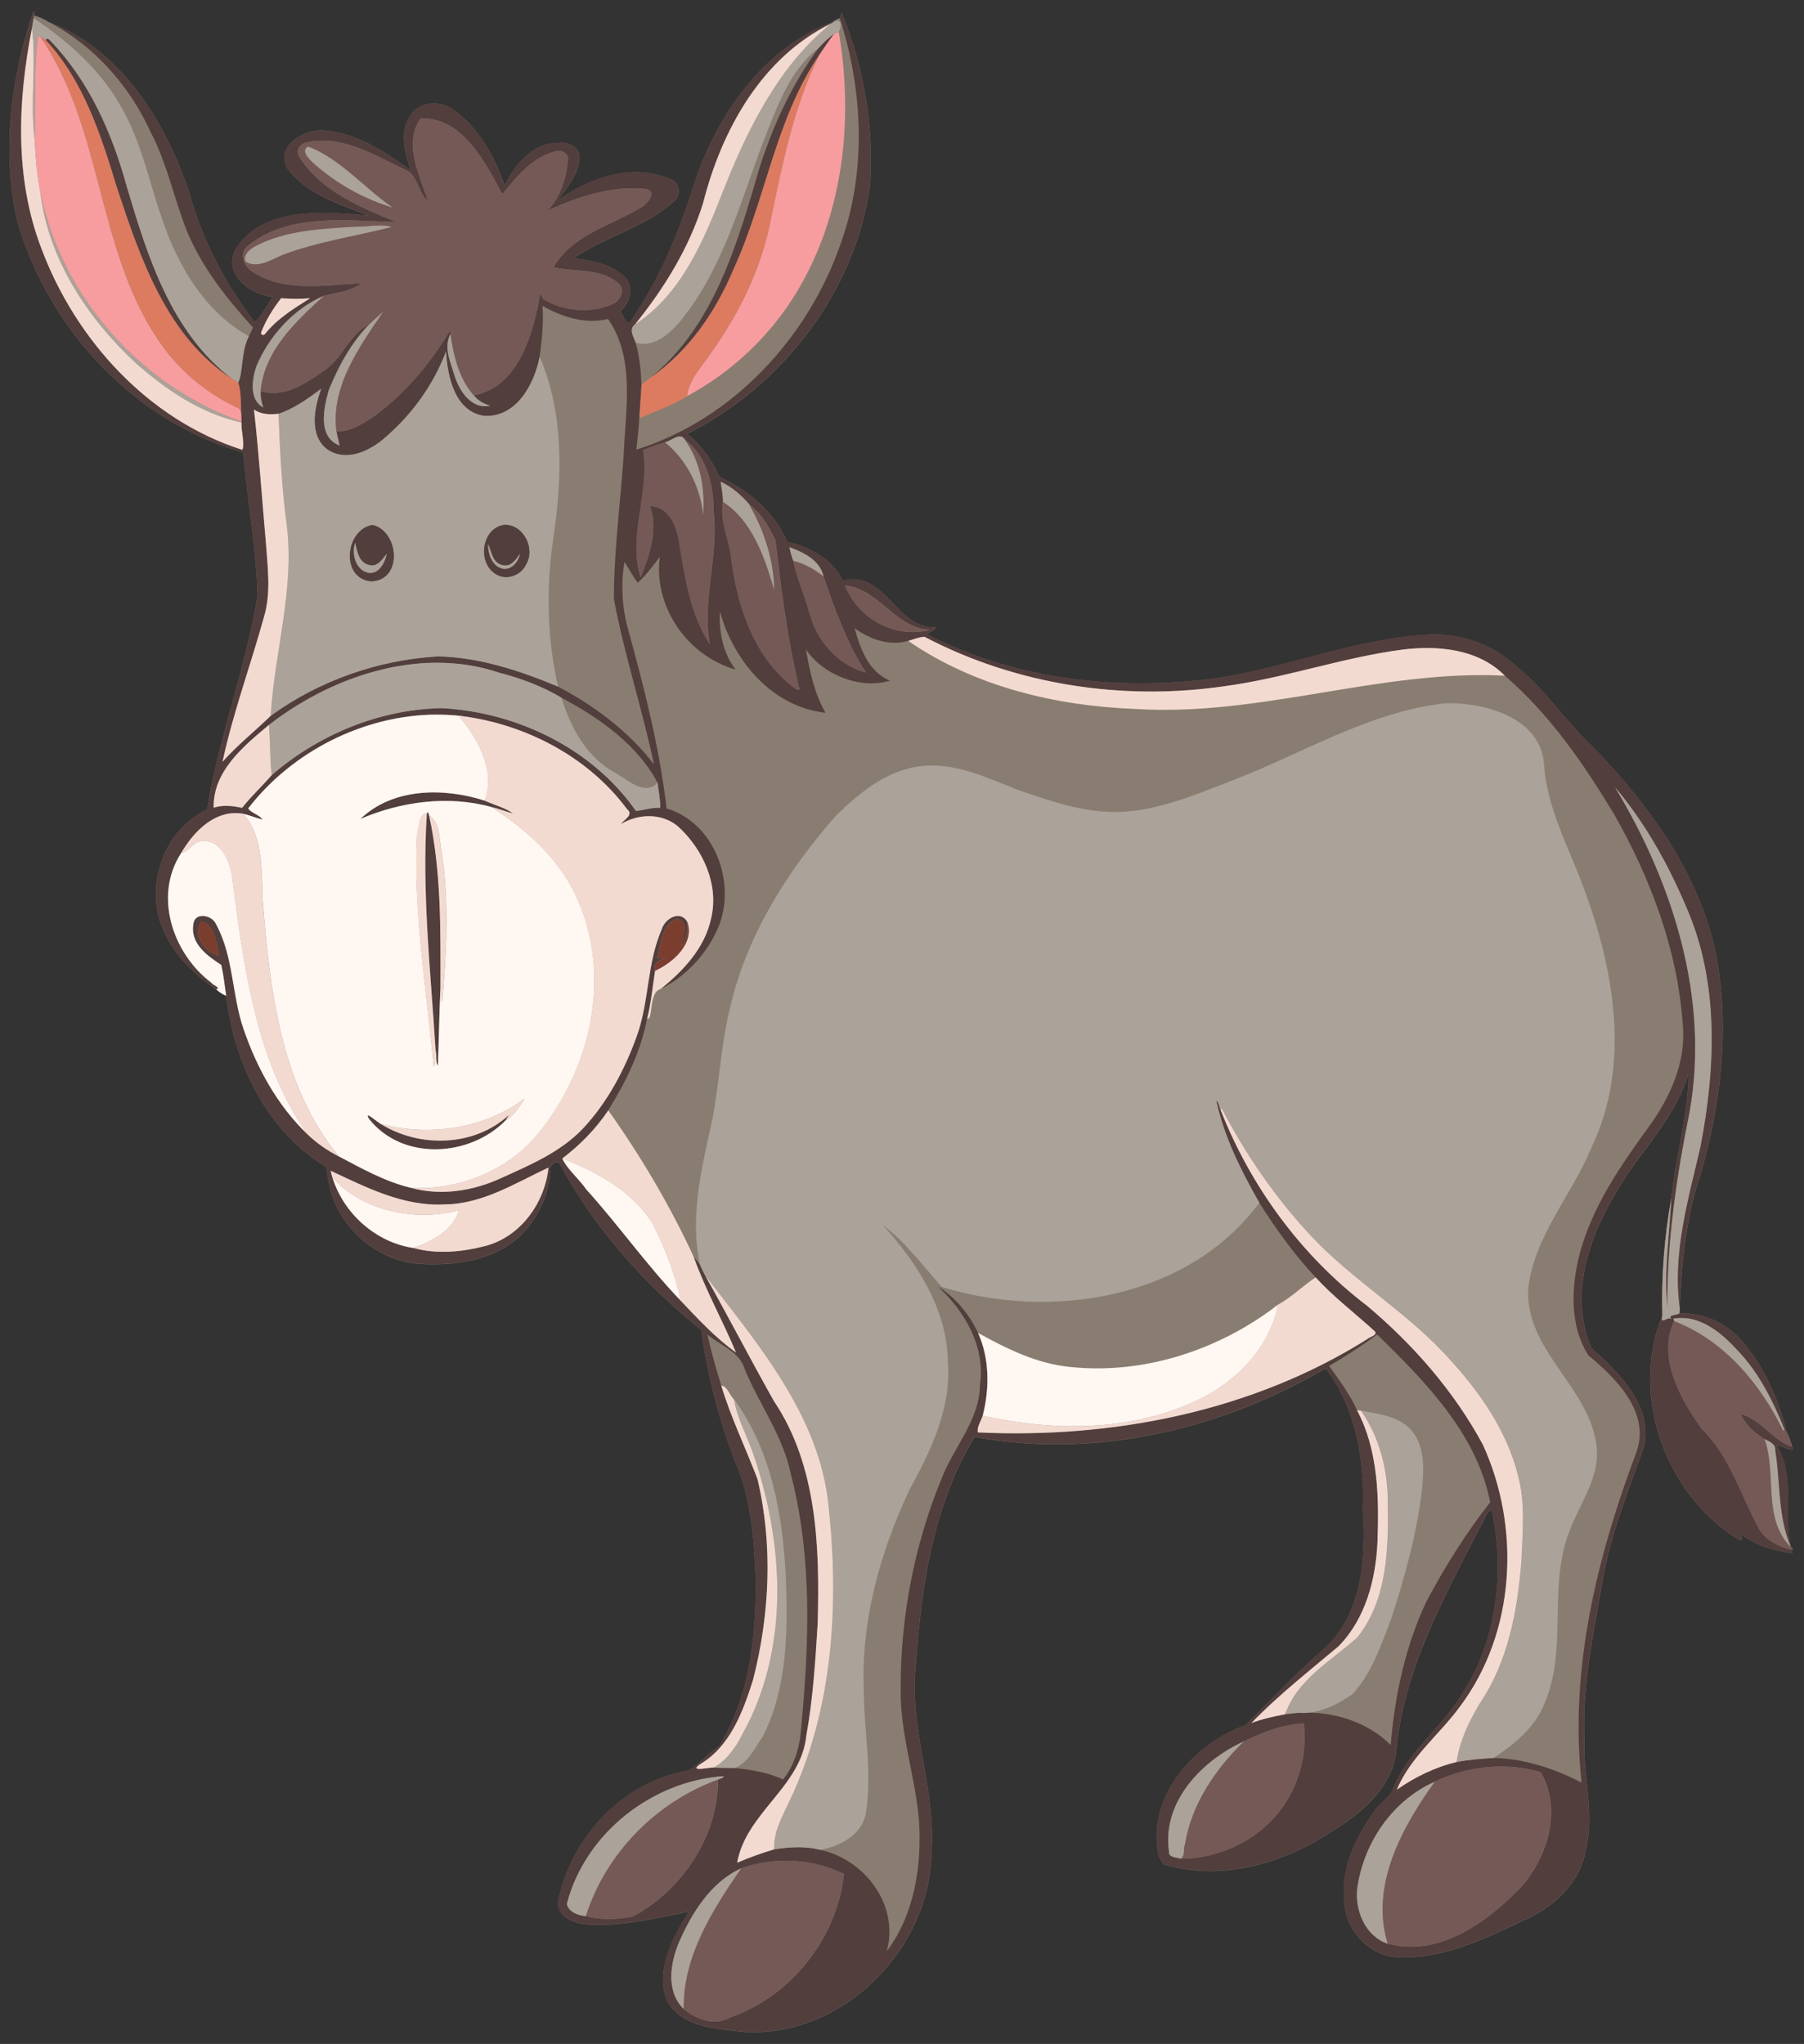 <?xml version="1.0" encoding="UTF-8"?>
<svg width="1652pt" height="1872pt" version="1.1" viewBox="0 0 1652 1872" xmlns="http://www.w3.org/2000/svg">
<rect x="0" y="0" width="1652" height="1872" fill="#333333" stroke="none"/>
<g transform="translate(-5600)">
<path d="m5631.4 10.272c-0.238 0.05-0.61 0.408-1.166 1.228-20.63 61.08-28.82 128.14-14.3 191.53 28.53 98.5 107.17 183.21 206.79 211.44 3.73 43.78 11.97 87.27 13.14 131.2-10.79 66.23-35.55 129.62-46.21 195.84-40.85 18.98-58.11 71.781-39.26 112.09 9.84 22.03 27.941 39.15 47.57 52.55 2.66 2.48 5.73 4.52 9.11 5.87 7.04 59.68 35.31 120.26 86.95 153.79 7.182 2.34 5.01 10.72 6.75 16.32 7.04 40.17 42.879 72.7 83.659 75.5 31.43 1.82 66.19-2.84 90.67-24.5 16.5-15.6 27.221-37.31 28.761-60.05-2.11-4.97 6.839-13.079 9.239-6.189 31.92 58.86 77.031 109.27 129.01 151.12 5.59 40.43 15.66 80.361 30.3 118.54 15.13 33.89 18.17 71.85 19.579 108.5 0.73 52.8-5.43 108.57-33.5 154.48-10.24 5.82-17.5 15.77-27.3 21.83-60.42 9.87-108.87 61.441-120.17 120.81-0.589 14.72 16.62 19.62 28.31 20.57 30.91 1.43 61.34-5.641 91.391-11.991-14.47 24.08-31.26 53.719-19.68 82.209 14.21 24.57 46.86 25.381 71.97 28.141 89.85 4.24 169.12-76.539 169.96-165.16 4.3-57.86-20.88-113.33-14.27-171.22 4.9-71.66 15.93-146.3 53.79-208.7 110.6 20.57 225.45-6.58 321.5-62.82 27.4 35.85 35.91 83.95 34 128.57 3.13 44.9-0.32 97.67-36.74 129.52-24.85 21.43-47.37 45.56-70.48 68.6-41.78 15.46-78.47 52.15-81.71 98.28 1.14 9.55-1.11 22.77 7.41 29.58 51.43 15.16 107.29-0.41 151.07-29.18 27.4-16.5 56.99-40.13 60.97-74.08 6.47-74.15 43.359-140.43 76.53-205.43 3.78-5.11 5.37-13.829 10.85-16.859 12.51 57.59 4.77 121-27.91 170.81-18.28 29.75-48.56 51.191-61.83 84.161-3.2 9.61-13.24 14.28-18.4 22.62-16.58 23.74-30.38 52.53-26.78 82.18 1.33 26.07 22.881 49.67 49.49 50.67 41.48 1.69 79.97-17.31 116.54-34.62 26.05-11.67 50.071-33.76 54.961-62.98 8.75-33.69-2.571-67.99-1.031-102.02-2.21-49.11 8.311-97.35 16.631-145.43 7.2-42.26 23.61-82.08 37.75-122.32 8.68-37.8-22.63-67.94-48.021-90.62-25.64-60.79 8.39-126.28 44.26-175.06 17.83-23.51 36.069-47.88 44.77-76.47-0.24 37.01-11.84 75.919-15.83 113.79-6.37 35.56-9.259 71.88-8.27 108-29.81 73.47 2.89 163.78 69.75 205.09 4.07 1.86 2.75-2.12 2.27-4.93 13.62 10.4 30.16 15.12 46.88 17.45 1.41-0.76-1.341-1.731-0.321-3.041 1.94 0.35 0.481-2.39-0.81-2.52l-0.34-0.68c-6.33-30.63 4.37-64.29-12.58-92.4 1.87-1.22 18.7 8.51 14.27 1.27-1.52-4.5-2.701-9.211-5.141-13.291-7.24-29.24-19.34-57.949-38.95-81.139-13.514-17.36-35.286-28.188-57.318-27.92-0.71 0.01-1.422 0.028-2.133 0.059 0.31-1.48 0.43-2.989 0.37-4.469 1.65-41.16 5.741-83.5 19.141-123.05 18.97-65.39 26.949-135.22 13.818-202.51-15.4-72.83-60.509-135-111.39-187.61-25.15-23.27-43.691-52.831-70.561-74.441-21.36-20.02-50.67-30.94-79.93-29.52-68.65 3.17-132.7 31.61-200.44 40.57-87.8 10.96-180.71 0.121-259.97-40.909 2.6-2.38 6.63-3.32 8.41-6.52-36.37 2.71-46.31-52.791-85.43-42.641-9.669-20.02-30.179-30.769-50.979-35.589-11.62-27.29-35.9-47.491-62.38-59.641-6.11-15.33-17.19-29.49-29.1-39.27 87.07-43.76 153.97-130.12 167.39-227.5 3.56-53.54-5.481-108.19-25.87-157.86-0.98 1.43-1.709 3.08-1.819 4.83-2.28 0.62-4.44 1.661-6.3 3.111-64.05 24.6-106.4 85.48-127.17 148.8-13.54 43.56-31.16 86.18-57 123.98-4.54 8.52-7.809-4.521-10.57-7.591 8.77-7.57 12.8-21.18 4.78-30.85-12.71-12.19-30.89-15.82-47.8-17.72 29.19-19.69 65.341-28.2 91.79-51.75 7.42-5.61 5.979-17.909-2.861-20.759-34.99-14.86-74.76-1.19-103.81 20.23 8.949-12.32 20.39-24.899 20.59-41.009-0.77-9.23-11.181-13.701-19.461-12.261-23.56-0.4-39.88 20.37-49.16 38.85-8.89-26.33-23.41-52.02-46.179-68.68-11.58-9.15-31.03-8.749-39.721 4.091-11.03 14.98-5.43 34.63-0.17 50.75-23.63-17.12-49.95-34.581-79.92-36.561-17.48-0.97-43.109 13.32-33.539 33.87 17.45 24.53 48.149 33.59 74.969 44.27-38.44-3.47-99.449-9.69-122.96 33.1-9.08 22.58 15.81 39.05 35.27 41.4-5.67 7.46-9.91 16.84-16.69 23.1-26.57-35.31-47.98-74.93-59.51-117.75-21.82-65.48-62.21-132.01-129.57-157.41-3.88-2.74-8.35-4.43-12.859-5.82 0.405-1.357 0.898-3.997 0.184-3.848zm210.9 296.08v2e-3c-0.072 0.064-0.15 0.12-0.228 0.17 0.08-0.051 0.155-0.108 0.228-0.172zm343.32 75.489c0.016 0.116 0.072 0.211 0.118 0.291-0.048-0.078-0.09-0.172-0.118-0.286zm-364.47 6.628c0 1.019 0.064 2.09 0.147 3.194-0.09-1.104-0.148-2.175-0.147-3.194z" fill="#897d71"/>
<path d="m5631.4 10.272c-0.238 0.05-0.611 0.408-1.166 1.228-20.63 61.08-28.82 128.14-14.3 191.53 28.53 98.5 107.17 183.21 206.79 211.44 3.73 43.78 11.971 87.27 13.141 131.2-10.79 66.23-35.551 129.62-46.211 195.84-40.85 18.98-58.109 71.781-39.259 112.09 9.84 22.03 27.94 39.15 47.57 52.55 4.82-1.48-3.461-4.069-4.191-5.909-35.58-26.57-53.541-79.761-27.891-118.98 11.44-19.75 31.171-40.029 56.161-36.089 6.22 1.41 12.159 3.86 18.339 5.45-2.94-4.55-11.12-6.271-13.1-10.291 44.98-58.4 122.25-93.3 195.89-84.47 58.44 7.62 115.48 37.371 150.89 85.061 6.74 5.49-2.651 9.56-5.411 13.78 16.16-9.63 37.5-10.249 52.33 2.291 22.7 20.74 37.661 53.189 30.191 84.169-5.71 26.95-25.39 47.99-46.28 64.67 23.19-11.43 42.099-31.859 52.409-55.489 17.87-40.95-2.62-96.711-46.87-109.91-6.45-55.24-20.21-109.36-34.93-162.95-5.93-20.37-7.07-41.849-3.68-62.789 4.23 6.24 7.63 13.05 12.17 19.08 7.76-7.01 13.869-15.51 20.209-23.7-5.86 46.04 25.34 90.6 69.45 103.18-11.6-14.93-15.44-34.641-14.32-53.191 12.15 45.14 47.99 87.531 96.6 92.741-10.22-17.83-14.429-37.93-17.909-57.97 16.33 23.79 50.01 36.66 76.97 28.57-19.48-8-27.28-29.24-32.38-48.05 14.27 10.2 31.51 16.611 49.05 11.641 4.92-1.42 9.699-3.501 14.889-3.761 83.62 43.94 181.6 58.921 274.88 45.241 54.95-7.39 107.63-26.231 162.59-33.491 32.6-4.06 69.619-0.78 93.959 23.85 41.32 35.55 72.631 81.19 100.56 127.6 33.07 58.51 57.55 123.36 62.37 190.84 3.61 34.52-11.171 67.39-30.991 94.68-25.74 35.36-51.25 72.34-63 115.03-8.11 30.63-10.03 66.78 7.67 94.4 25.17 20.81 56.32 51.61 44.32 87.6-36.36 96.56-61.961 199.83-50.611 303.7-24.94-12.96-52.299-22.01-80.609-22.62-11.34 0.72-22.69 1.56-33.85 3.75-19.72 4.7-38.141 13.73-54.711 25.32 12.53-30.05 39.061-50.409 57.841-76.139 51.02-67.97 55.791-163.81 20.941-239.92-26.4-48.9-63.7-91.6-106-127.2-60.38-45.95-106.8-109.34-134.36-179.89-1.32-2.55-1.371-6.3-3.811-7.93 7.16 33.26 22.67 64.03 39.38 93.43 15.33 24.12 32.06 47.43 51.6 68.35 16.34 17.81 35.671 32.501 53.491 48.741 4.89 4.03-4.34 5.699-6.58 8.009-105.52 66.21-232.9 91.051-356.2 85.211-1.04-5.29 2.96-10.26 4.4-15.25 6.35-24.79 6.33-52.23-4.23-75.85-8.13-17.13-20.721-32.611-36.911-42.611 24.83 22.75 43.781 55.29 38.741 90.12-0.35 32.77-24.431 57.44-35.461 86.72-24.82 60.64-37.429 126.43-37.159 191.93-0.7 41.2 13.541 80.6 16.841 121.38 2.46 41.14-4.35 85.31-29.65 118.95 11.84-42.24-20.201-84.44-61.211-93.05-13.69-3.65-28.009-2.489-41.859-0.489-11.53 3.49-22.871 7.459-33.911 12.259 8.1-45.86 58.77-69.539 63.35-116.54 6.13-33.88 8.291-68.36 10.381-102.67 1.9-68.92-0.22-144.3-40.07-203.58-21.53-38.17-41.61-77.131-63.12-115.29-1.81-3.15-3.239-6.51-4.759-9.77-1.9-2.53-3.89-4.929-5.75-7.439 10.68 30.29 26.58 58.45 38.93 88.05-18.95-13.53-34.811-30.821-50.791-47.611-30.92-32.19-56.599-68.87-86.509-101.95-6.46-9.52-18.21-19.249-21.77-28.239 16.28-12.29 30.69-27.051 42.08-44.011 16.13-25.85 29.96-54.009 35.58-84.139 3.69-14.36 4.96-29.141 7.27-43.741-4.5-12 21.731-12.77 2.191-11.23 2.97-12.84 3.8-31.151 17.88-36.461 11.22 2.2 6.341 16.92 3.991 24.8 5.82-4.55 5.25-15.04 5.3-22.15-6.82-10.98-20.541-2.48-23.281 7.05-13.63 31.07-11.38 66.261-22.9 97.981-11.14 30.85-26.81 60.599-49.38 84.639-20.45 21.5-48.219 33.23-74.739 45.25-25.52 11.79-54.961 16.541-82.411 9.011-23.59-5.56-45.089-17.67-66.389-28.9-10.67-5.4-20.561-12.361-29.141-20.691-27.15-26.18-45.72-60.14-57.9-95.57-10.96-31.43-9.12-66.87-25.37-96.48-3.65-8.48-19.8-11.531-20.77 0.459-2.83 17.43 12.94 28.83 25.6 36.95 2.11 9.3 3.111 18.821 4.491 28.261 7.04 59.68 35.31 120.26 86.95 153.79 7.18 2.34 5.01 10.72 6.75 16.32 7.04 40.17 42.879 72.7 83.659 75.5 31.43 1.82 66.19-2.84 90.67-24.5 16.5-15.6 27.221-37.31 28.761-60.05-2.11-4.97 6.839-13.079 9.239-6.189 31.92 58.86 77.031 109.27 129.01 151.12 5.59 40.43 15.66 80.361 30.3 118.54 15.13 33.89 18.17 71.85 19.58 108.5 0.73 52.8-5.43 108.57-33.5 154.48-10.24 5.82-17.5 15.77-27.3 21.83-60.42 9.87-108.87 61.441-120.17 120.81-0.59 14.72 16.619 19.62 28.309 20.57 30.91 1.43 61.341-5.641 91.391-11.991-14.47 24.08-31.26 53.719-19.68 82.209 14.21 24.57 46.86 25.381 71.97 28.141 89.85 4.24 169.12-76.539 169.96-165.16 4.3-57.86-20.88-113.33-14.27-171.22 4.9-71.66 15.931-146.3 53.791-208.7 110.6 20.57 225.45-6.58 321.5-62.82 27.4 35.85 35.91 83.95 34 128.57 3.13 44.9-0.321 97.67-36.741 129.52-24.85 21.43-47.37 45.56-70.48 68.6-41.78 15.46-78.469 52.15-81.709 98.28 1.14 9.55-1.111 22.77 7.409 29.58 51.43 15.16 107.29-0.41 151.07-29.18 27.4-16.5 56.99-40.13 60.97-74.08 6.47-74.15 43.36-140.43 76.53-205.43 3.78-5.11 5.37-13.829 10.85-16.859 12.51 57.59 4.769 121-27.911 170.81-18.28 29.75-48.56 51.191-61.83 84.161-3.2 9.61-13.24 14.28-18.4 22.62-16.58 23.74-30.38 52.53-26.78 82.18 1.33 26.07 22.881 49.67 49.491 50.67 41.48 1.69 79.969-17.31 116.54-34.62 26.05-11.67 50.071-33.76 54.961-62.98 8.75-33.69-2.571-67.99-1.031-102.02-2.21-49.11 8.311-97.35 16.631-145.43 7.2-42.26 23.61-82.08 37.75-122.32 8.68-37.8-22.63-67.94-48.02-90.62-25.64-60.79 8.389-126.28 44.259-175.06 17.83-23.51 36.07-47.88 44.77-76.47-0.24 37.01-11.84 75.919-15.83 113.79-1.72 33.38-7.1 69.581-3.6 100.93-0.51-60.71 8.559-121 20.559-180.36 17.95-103.4-15.31-208.35-68.52-296.4 27.54 32.64 48.671 70.45 65.231 109.73 30.29 69.08 26.909 147.6 12.809 220.2-11.2 48.11-25.81 97.581-18.8 147.38 1.65-41.16 5.741-83.5 19.141-123.05 18.97-65.39 26.949-135.22 13.819-202.51-15.4-72.83-60.509-135-111.39-187.61-25.15-23.27-43.691-52.831-70.561-74.441-21.36-20.02-50.67-30.94-79.93-29.52-68.65 3.17-132.7 31.61-200.44 40.57-87.8 10.96-180.71 0.121-259.97-40.909 2.6-2.38 6.629-3.32 8.409-6.52-36.37 2.71-46.31-52.791-85.43-42.641-9.67-20.02-30.18-30.769-50.98-35.589-11.62-27.29-35.9-47.491-62.38-59.641-6.11-15.33-17.19-29.49-29.1-39.27 87.07-43.76 153.97-130.12 167.39-227.5 3.56-53.54-5.48-108.19-25.87-157.86-0.98 1.43-1.709 3.08-1.819 4.83 21.1 65.15 24.63 138.63 1.73 204.07-29.52 87.4-98.89 163.21-187.92 191.11 0.94-10.36 2.351-20.67 2.741-31.08 0.53-9.57 1.439-19.12 1.919-28.7-0.58-12.85-1.769-25.75-5.359-38.15-1.89-5.45-6.74-12.4-0.58-16.92 26.73-33.11 49.68-70.299 62.3-111.16 16.86-66.35 53.349-133.05 117.09-164.24 0.48-0.27 1.431-0.81 1.911-1.08l-0.13-0.739c-64.05 24.6-106.4 85.48-127.17 148.8-13.54 43.56-31.16 86.18-57 123.98-4.54 8.52-7.81-4.521-10.57-7.591 8.77-7.57 12.8-21.18 4.78-30.85-12.71-12.19-30.89-15.82-47.8-17.72 29.19-19.69 65.341-28.2 91.791-51.75 7.42-5.61 5.979-17.909-2.861-20.759-34.99-14.86-74.759-1.19-103.81 20.23 8.95-12.32 20.391-24.899 20.591-41.009-0.77-9.23-11.181-13.701-19.461-12.261-23.56-0.4-39.879 20.37-49.159 38.85-8.89-26.33-23.41-52.02-46.18-68.68-11.58-9.15-31.03-8.749-39.72 4.091-11.03 14.98-5.43 34.63-0.17 50.75-23.63-17.12-49.95-34.581-79.92-36.561-17.48-0.97-43.109 13.32-33.539 33.87 17.45 24.53 48.149 33.59 74.969 44.27-38.44-3.47-99.449-9.69-122.96 33.1-9.08 22.58 15.81 39.05 35.27 41.4-5.67 7.46-9.911 16.84-16.691 23.1-26.57-35.31-47.979-74.93-59.509-117.75-21.8-65.5-62.2-132.03-129.6-157.43 41.85 21.6 74.47 58.41 93.92 101.03 14.83 28.28 21.23 59.749 32.67 89.339 13.72 33.9 36.729 62.98 61.119 89.82-1.15 2.69-2.49 5.3-3.8 7.92-7.23 12.73-5.25 33.88-9.85 42.42 2.77 7.24 2.27 18.95 2.75 28.12 0.11 2.49 0.18 4.979 0.22 7.489l0.041 0.9c-0.5 7.7 3.249 19.34 0.759 25.03-86.31-27.57-152.92-101.06-184.13-184.8-24.52-64.18-21.6-135.01-8.48-201.37 0.46-3.1 0.98-6.191 1.5-9.281 0.11-0.61 0.32-1.829 0.42-2.439 0.405-1.357 0.899-3.997 0.184-3.848zm732.42 20.808c-5.32 3.59-9.85 8.161-14.17 12.861-24.34 33.02-41.66 70.699-54.08 109.66-20.43 69.46-41.39 144.99-100.3 192.55 35.37-24.28 60.36-60.95 76.7-100.15 29.26-63.75 38.13-136.23 77.9-195.09 4.59-6.64 8.92-13.5 13.95-19.83zm-720.5 4.4c-0.554-0.011-1.056 0.33-1.425 1.261 34.76 37.29 50.66 87.389 65.18 135.16 21.45 64.84 45.77 136.98 105.97 175.46-56.16-42.35-77.801-112.07-96.961-176.48-13.22-48.36-34.19-96.149-69.23-132.76-0.846-0.887-2.315-2.615-3.534-2.641zm343.47 73.003c37.21-0.334 58.076 41.096 73.206 69.367 13.01-15.76 27.949-34.609 49.489-39.409 5.64-1.63 12.361 3.3 10.491 9.68-1.75 16.02-7.179 33.32-18.909 44.98 28.06-12.99 59.509-23.37 90.689-20.02 10.65 2.68 0.67 14.14-4.8 16.97-27.17 16.58-63.43 25.211-80.02 54.741 19.08 4.56 43.941 0.149 59.961 15.389 6.8 6.28 0.05 16.34-6.98 18.8-19.38 8.15-42.52 6.111-60.8-4.009-2.97-1.21-3.19-4.591-4.17-7.211-5.72 33.16-18.54 87-61.17 94.27 3.82 4.89 9.169 7.831 15.009 9.541-16.6 3.66-27.58-12.65-32.15-26.2-3.55-12.62-10.95-26.701-4.13-39.561-0.05-1.33 0.06-2.64 0.12-3.95-17.35 29.4-39.61 56.19-66.78 77.02-11.23 7.78-23.411 16.79-37.811 16.13 0.79 4.37 1.991 8.681 2.881 13.041-20.39-7.94-14.55-34.32-9.82-50.95 8.98-21.86 20.45-43.17 37.15-60.18-18.63 9.04-25.08 32.71-42.88 43.47-16.02 11.37-36.47 24.559-56.67 17.619-0.45 5.2 0.769 10.26 2.339 15.15-13.12-6.83-10.199-25.949-6.389-37.469 11.45-27.7 34.67-53.37 62.15-64.87 11.52-2.72 24.359-4.09 34.139-11.33-31.66 1.27-68.509 8.54-97.889-9.45-9.41-4.74-15.85-18.62-4.83-25.87 37.88-29.66 91.01-21.731 134.85-20.791-32.69-13.18-67.971-28.039-88.261-58.489-5.32-7.17 0.041-13.561 7.411-14.831 31.27-6.29 60.669 11.861 87.719 24.941 13.17 4.19 11.95 21.261 22.02 28.941-7.85-23.52-22.75-52.501-6.95-75.411 0.599-0.027 1.194-0.042 1.784-0.047zm-102.8 164.69c-14.89 9.27-30.15 18.79-41.28 32.62-1.17 2.06-4.46 0.799-3.5-1.581 4.4-11.16 10.8-21.62 18.2-31.03 8.86 0.54 17.73 0.801 26.58-9e-3zm212.8 7.059c18.08 10.07 39.221 17.06 59.941 11.92 22.61 32.01 17.61 73.7 15.15 110.73-2.34 48.66-9.781 97.08-9.711 145.8 9.61 51.09 25.98 100.61 36.75 151.48-23.17-30.38-54.66-53.79-87.9-71.3-34.91-14.56-71.749-26.839-109.91-27.669-54.82 3.14-109.23 22.33-153.23 54.4-14.27 13.83-30.751 27.059-44.131 42.159 9.76-45.37 25.96-89.03 38.27-133.72 6.13-21.47 3.13-43.8 1.57-65.65-3.68-41.09-6.4-82.34-11.03-123.3 6.62 4.64 14.739 4.72 22.489 3.88 13.71-4.41 27.13-13.919 39.07-22.959-6.31 17.28-11.62 43.19 5.97 55.87 17.89 11.9 40.48 0.24 54.2-12.58 23.84-20.82 42.839-47.641 54.109-77.261 1.39 22.73 7.91 54.98 35.17 58.9 29.38 1.4 45.74-29.099 50.6-54.209 2.04-15.39 3.79-30.901 2.62-46.491zm125.71 119.45c1.638-0.011 3.126 0.666 4.344 2.525 20.17 15.26 26.931 42.121 26.591 66.311 4.97 40.7-10.84 81.079-3.32 121.64-18.52-28.26-23.05-63.029-28.55-95.739-2.18-13.51-10.151-31.23-26.291-30.58 7.56 21.13-0.58 44.979-8.53 64.989-12.12-37.28 8.52-77.959 2.27-116.56 6.48-2.83 13.259-4.951 19.959-7.191 4.169-0.834 9.34-5.366 13.526-5.395zm37.353 41.545c10.26 4.57 18.921 12.341 26.261 20.691 10.78 8.25 18.319 20.75 24.109 33 5.16 45.08 10.8 90.25 21.48 134.43 1.57 3.5-2.289 2.34-3.919 0.88-36.4-26.95-51.981-72.96-57.841-116.17-1.27-18.52-11.139-35.469-7.909-54.389-0.02-6.22-1.171-12.331-2.181-18.441zm-197.74 39.28c-21.4 2.67-25.65 35.23-7.97 45.55 9.56 6.07 23.36 0.981 27.75-9.169 8.65-14.39-2.29-36.581-19.78-36.381zm-120.87 0.15c-25.24 3.81-30.211 49.481-1.191 51.941 29.26-1.31 25.521-45.961 1.191-51.941zm-16 16.4c1.51 7.71 3.501 18.281 12.491 20.341 7.88 2.42 12.239-5.17 16.459-10.18-1.78 7.86-6.53 17.97-16 17.58-12.38-1.94-16.55-17.161-12.95-27.741zm121.61 1.261c2.99 5.57 3.78 17.279 12.85 19.109 8.15 2.42 12.601-4.83 16.491-10.25-1.5 7.13-7.55 14.95-15.68 13.73-10.11-2.14-13.501-13.579-13.661-22.589zm276.13 2.82c13 4.87 27.649 11.8 31.159 26.73 10.35 30.42 21.319 60.93 38.809 88.1-25.55-6.67-45.029-29.18-51.609-54.33-4.47-16.14-11.301-31.64-14.941-47.97-1.47-4.1-2.779-8.24-3.419-12.53zm50.88 35.039c30.98 2.8 46.42 39.811 78.08 40.691-32.53 8.42-66.12-9.981-78.08-40.691zm-372.12 70.828c18.635 0.146 37.208 2.987 55.203 9.062 19.9 5.09 39.52 12.4 57.15 22.93 34.53 18.33 69.31 42.73 88.05 77.85 0.85 7.66 2.511 15.27 2.441 23.02-7.62-0.49-14.851 2.229-22.291 2.859-40.06-57.27-108.76-90.37-177.72-94.15-57.08 1.08-112.83 24.14-155.78 61.33-8.48 9.93-18.81 19.321-27.05 29.961-8.59-1.78-17.55-2.931-26.08-0.111-0.72-33.45 27.42-56.4 50.68-75.88 43.035-33.495 99.492-57.31 155.4-56.872zm-6.359 118.75c-24.071 0.331-47.664 7.275-65.388 24.292 37.17-15.97 80.47-21.871 119.83-10.941 6.88 1.47 13.401 4.21 20.191 6.02-7.91-5.56-17.55-7.89-26.28-11.87-15.19-4.859-31.884-7.728-48.353-7.502zm-3.9 18.2c-0.212 0.031-0.411 0.333-0.566 1.05-4.73 72.4 3.51 144.58 8 216.74 1.09 4.54-0.359 11.33 2.081 14.13 0.95-23.75 1.16-47.49 2.38-71.22 0.05-52.73 0.88-105.78-10.37-157.6-0.12-0.855-0.887-3.194-1.525-3.1zm-207.02 100.23c12.8 2.33 13.1 20.92 16.42 30.83-12.91-1.5-25.65-19.83-16.42-30.83zm281.7 176.95c-31.76 29.23-81.8 30.42-117.6 8.2-3.72-2.15-15.969-13.079-10.519-4.409 30.56 38.54 92.14 34.89 125.03 1.13 1.03-1.65 2.069-3.28 3.089-4.92zm36.12 48.22c-3.19 32.1-25.38 63.139-57.28 71.659-21.38 5.67-44.889 7.941-66.359 1.991-34.52-5.12-64.021-31.509-74.281-64.809-0.62-1.95-1.109-3.931-1.489-5.911 32.73 15.32 66.849 32.821 104.11 30.811 34.68-0.17 65-19.551 95.3-33.741zm1037.7 133.45c-0.711 0.01-1.422 0.028-2.133 0.059-1.66 1.68-11.67 1.301-7.07 5.231-4.35-2.97-10.599 6.519-8.509-3.181-29.81 73.47 2.89 163.78 69.75 205.09 4.07 1.86 2.75-2.12 2.27-4.93 13.62 10.4 30.16 15.12 46.88 17.45 1.41-0.76-1.34-1.731-0.32-3.041-12.35-3.04-25.299-9.3-31.039-21.3-16.29-30.28-26.061-65.029-51.461-89.509-19.55-27.3-40.91-65.76-25.22-98.68-0.19-0.56-0.549-1.681-0.739-2.241 23.65-4.22 43.98 12.849 58.77 29.109 19.8 20.64 32.54 46.581 43.13 72.841 0.64 0.7 1.289 1.419 1.959 2.159-7.24-29.24-19.34-57.949-38.95-81.139-13.514-17.36-35.286-28.188-57.317-27.92zm-278.82 19.42c43.94 43.08 91.29 90.99 103.48 153.7-22.19 28.09-41.59 59.289-58.58 91.139-19.22 41.1-28.871 86.13-32.531 131.15-21.95-21.9-54.089-31.32-84.609-29.48-4.06 0.23-7.98 0.88-11.98 1.28-10.45 2.04-20.901 4.26-30.891 8.07 24.6-25.5 52.68-47.489 79.75-70.289 24.67-25.11 34.1-61.081 35.65-95.361 1.48-40.7 0.84-83.9-18.7-120.77-6.4-14.27-16.3-27.699-25.62-40.619 15.16-8.85 29.931-18.36 44.031-28.82zm-613.31 0.059c11.86 10.04 29.36 15.46 34.12 31.77 13.54 32.47 35.33 61.629 42.38 96.609 19.43 75.05 16.68 153.61 9.47 230.14-1.03 17.34-5.68 35.559-16.82 49.009-13.76-6.68-29.45-8.869-44.13-10.559-6.43-0.06-12.85 0.01-19.25-0.4-4.04-0.45-23.261 4.57-12.591-2.98 27.6-16.23 39.4-48.181 48.6-77.261 15.36-59.92 18.381-123.84 4.011-184.22-10.94-28.45-24.211-56.061-33.111-85.291-4.84-15.43-9.2-31.02-12.68-46.82zm946.2 72.841c4.26 9.71 12.851 17.509 21.911 22.939 4.4 2.34 10.29 4.131 9.65 10.461 4.79 29.14 2.199 60.109 14.089 87.759-6.33-30.63 4.37-64.29-12.58-92.4 1.87-1.22 18.7 8.51 14.27 1.27-17.84-5.36-28.541-25.24-47.341-30.03zm-400.11 283.31c4.13 34.2-8.471 70.14-34.141 93.35-20.74 19.68-51.839 30.731-78.659 30.591-4.11-1.67-11.491-0.81-10.691-7.08-6.29-45.36 30.47-83.14 68.95-100.55 16.32-8.04 35.581-15.541 54.541-16.311zm180.33 39.52c12.403-0.042 24.779 1.621 36.644 5.15 19.65 34.13 6.58 77.709-18.27 105.51-30.8 31.92-74.831 64.17-121.71 51.57-20.65-6.75-30.379-30.719-27.919-51.009 5.91-41.64 32.249-80.3 71.239-97.52 18.594-8.819 39.345-13.629 60.017-13.7zm-711.36 8.75c-0.61 2.11-3.721 2.261-5.481 3.291 0.55 51.4-33.099 101.56-78.039 125.33-13.7 2.71-29.111 3.48-42.711-0.42-7.01-0.49-15.609-3.48-17.539-11.08 16.58-64.47 77.86-112.69 143.77-117.12zm57.609 77.467c18.062 0.071 36.069 4.055 52.37 12.183-6.51 58.78-48.16 111.79-104.15 131.35-13.82 8.27-31.56 1.79-42.45-7.62-16.43-15.93-12.59-41.389-4.73-60.559 11.78-27.22 29.589-56.08 57.489-68.53 13.339-4.567 27.422-6.879 41.47-6.823z" fill="#523e3d"/>
<path d="m5630.8 16.559c-0.52 3.09-1.04 6.181-1.5 9.281 4 33.88-1.91 68.339 2.42 102.39 0.72-31.71-0.98-63.62 3.23-95.15 0.54 0.2 1.63 0.601 2.17 0.811 1.68 0.8 3.25 1.8 4.78 2.85 1.18-2.98 3.729 0.09 4.959 1.38 35.04 36.61 56.01 84.399 69.23 132.76 19.16 64.41 40.801 134.13 96.961 176.48 1.68 1.05 3.369 2.101 5.089 3.111 4.6-8.54 2.62-29.69 9.85-42.42-39.16-21.78-63.53-61.881-77.98-103.09-13.29-36.29-20.03-75.289-40.15-108.84-18.68-33.08-48.009-58.421-79.059-79.561zm736.09 2.577c-1.034 0.008-2.354 0.444-3.986 1.444-0.48 0.27-1.431 0.81-1.911 1.08-47.71 38.29-76.839 97.141-99.159 154.19-17.77 45.19-38.03 93.779-80.23 121.21-6.16 4.52-1.31 11.47 0.58 16.92 15.59 4.42 28.86-6.559 38.57-17.209 40.73-48.1 56.739-110.6 78.689-168.3 12.25-30.33 23.25-63.9 50.22-84.53 4.32-4.7 8.85-9.271 14.17-12.861 1.33-0.74 2.801-1.209 4.241-1.739 2.539-4.789 2.508-10.232-1.184-10.205zm-484.5 115.05c-7.23 3.14 0.04 10.939 3.37 14.119 21.09 19.25 46.73 33.761 74.1 41.931-26.14-17.92-47.76-44.56-77.47-56.05zm-245.4 41.82c7.15 60.64 42.65 114.6 86.4 155.64 28.07 25 60.58 47.19 97.82 55.33l-0.041-0.9c-91.88-32.24-164.88-114.3-184.18-210.07zm310.36 30.517c-7.247 0.112-15.364 1.239-21.739 1.064-31.02 1.98-63.861 3.129-91.941 17.959-4.49 2.35-12.05 8.45-8.63 14.3 11.2 6.39 23.869-2.189 34.309-6.559 31.88-11.99 67.681-17.2 99.541-25.37-3.158-1.163-7.192-1.461-11.541-1.394zm-50.489 64.294c-27.48 11.5-50.7 37.17-62.15 64.87-3.81 11.52-6.731 30.639 6.389 37.469-1.57-4.89-2.789-9.95-2.339-15.15 3.29-36.71 32.31-63.869 58.1-87.189zm54.38 14.25c-4.44 3.82-8.63 7.89-12.93 11.85-16.7 17.01-28.17 38.32-37.15 60.18-4.73 16.63-10.57 43.01 9.82 50.95-0.89-4.36-2.091-8.671-2.881-13.041-5.21-41.33 21.301-77.559 43.141-109.94zm61.33 20.739c-6.82 12.86 0.58 26.941 4.13 39.561 4.57 13.55 15.55 29.86 32.15 26.2-5.84-1.71-11.189-4.651-15.009-9.541-13.62-15.54-18.45-36.3-21.27-56.22zm-4.12 16.22c-11.27 29.62-30.269 56.441-54.109 77.261-13.72 12.82-36.31 24.48-54.2 12.58-17.59-12.68-12.28-38.59-5.97-55.87-11.94 9.04-25.36 18.549-39.07 22.959 1.25 33.89 2.971 67.821 7.461 101.49 7.53 59.04-11.21 116.6-14.63 175.14 44-32.07 98.41-51.26 153.23-54.4 38.16 0.83 74.999 13.109 109.91 27.669-10.54-45.44-10.969-92.779-3.959-138.79 7.92-54.41 9.149-111.89-12.891-163.35-4.86 25.11-21.22 55.609-50.6 54.209-27.26-3.92-33.78-36.17-35.17-58.9zm214.1 77.655c-4.187 0.029-9.358 4.562-13.526 5.395 20.18 16.43 32.46 41.24 35 66.97 1.95-24.35-2.36-49.871-17.13-69.841-1.218-1.859-2.705-2.537-4.344-2.525zm37.353 41.545c1.01 6.11 2.161 12.221 2.181 18.441 27.49 17.6 38.699 52.589 47.069 80.989-0.28-27.75-9.279-54.809-22.989-78.739-7.34-8.35-16.001-16.121-26.261-20.691zm-197.74 39.28c17.49-0.2 28.43 21.991 19.78 36.381-4.39 10.15-18.19 15.239-27.75 9.169-17.68-10.32-13.43-42.88 7.97-45.55zm-120.87 0.15c24.33 5.98 28.069 50.631-1.191 51.941-29.02-2.46-24.049-48.131 1.191-51.941zm-16 16.4c-3.6 10.58 0.57 25.801 12.95 27.741 9.47 0.39 14.22-9.72 16-17.58-4.22 5.01-8.579 12.6-16.459 10.18-8.99-2.06-10.981-12.631-12.491-20.341zm121.61 1.261c0.16 9.01 3.551 20.449 13.661 22.589 8.13 1.22 14.18-6.6 15.68-13.73-3.89 5.42-8.341 12.67-16.491 10.25-9.07-1.83-9.86-13.539-12.85-19.109zm276.13 2.82c0.64 4.29 1.949 8.43 3.419 12.53 10.21 2.42 19.481 7.85 27.741 14.2-3.51-14.93-18.159-21.86-31.159-26.73zm-321.24 105.87c-55.905-0.438-112.36 23.377-155.4 56.872 1.2 15.32 0.79 30.73 2.45 46.03 42.95-37.19 98.7-60.25 155.78-61.33 68.96 3.78 137.66 36.88 177.72 94.15 7.44-0.63 14.671-3.349 22.291-2.859 0.07-7.75-1.591-15.36-2.441-23.02-11.21 12.46-27.72-2.54-38.23-8.8-26.5-13.78-41.39-41.45-49.82-69.05-17.63-10.53-37.25-17.84-57.15-22.93-17.995-6.075-36.568-8.917-55.203-9.062zm924.88 37.033c-1.15 1e-3 -2.286 0.019-3.406 0.05-70.38 8.05-131.57 46.68-196.65 71.48-31.75 12.22-63.741 25.83-98.111 27.97-33.2 1.83-65.11-9.281-96-19.991-27.64-10.73-55.429-24.461-85.989-22.191-32.39 2.4-58.95 24.021-81.2 45.911-43.91 50.04-80.88 108.3-96.25 173.74-10.09 39.07-10.26 79.871-20.02 118.99-8.52 38.55-16.599 78.89-8.109 118.18 1.52 3.26 2.949 6.62 4.759 9.77 47.37 61.65 104.69 128.26 113.07 210.34 10.02 91.67 4.349 188.03-36.161 272.27-6.44 13.65-14.319 27.551-13.539 43.211 13.85-2 28.169-3.161 41.859 0.489 18.57-3.16 39.05-13.99 42.1-34.38 5.73-37.46-1.98-75.32-2.02-112.95-2.46-63.2 15.08-125.43 41.72-182.25 19.69-35.94 38.73-75.25 35.28-117.45-0.69-48.38-28.299-90.829-59.759-125.46 20.97 15.98 36.869 37.32 54.209 56.88 99.96 30.99 225.42 11.189 290.8-77.041-16.71-29.4-32.22-60.17-39.38-93.43 2.44 1.63 2.491 5.38 3.811 7.93 0.32-0.16 0.979-0.469 1.309-0.619 21.94 41.99 49.03 81.489 81.4 116.16 39.43 42.28 90.751 71.489 128.84 115.16 27.21 29.85 50.819 64.54 60.869 104.12 7.05 25.82 4.23 52.941 3.2 79.311-3.66 45.12-12.259 91.789-38.139 129.89-9.87 16.55-18.48 34.42-21.25 53.68 11.16-2.19 22.51-3.03 33.85-3.75 18.91-12.45 37.44-27.509 46.28-49.039 22.19-50.62 2.919-108.5 23.509-159.52 9.71-25.76 28.66-49.77 24.27-78.98-7.65-53-65.05-85.97-62.43-142.3 5.42-47.71 39.651-85.13 57.541-128.32 37.19-76.11 21.15-165.83-7.9-241.88-13.52-35.97-32.511-70.8-35.141-109.85-2.722-41.772-51.58-56.171-87.223-56.13zm152.33 77.039c53.21 88.05 86.47 193 68.52 296.4-12 59.36-21.069 119.65-20.559 180.36-3.5-31.35 1.88-67.551 3.6-100.93-6.37 35.56-9.26 71.88-8.27 108-2.09 9.7 4.159 0.211 8.509 3.181-4.6-3.93 5.41-3.551 7.07-5.231 0.31-1.48 0.43-2.989 0.37-4.469-7.01-49.8 7.6-99.271 18.8-147.38 14.1-72.6 17.481-151.12-12.809-220.2-16.56-39.28-37.691-77.09-65.231-109.73zm59.973 486.03c-2.157 0.04-4.345 0.248-6.562 0.644 0.19 0.56 0.549 1.681 0.739 2.241 45.57 17.44 79.06 57.389 99.9 100.39 0.32-0.17 0.951-0.51 1.261-0.68-10.59-26.26-23.33-52.201-43.13-72.841-13.403-14.736-31.357-30.136-52.208-29.753zm-866.65 74.664c2.97 17.96 12.2 33.89 17.98 50.97 27.89 82.15 32.99 177.42-10.2 255.32-6.2 12.3-14.229 23.871-26.459 30.791 6.4 0.41 12.82 0.34 19.25 0.4 12.25-4.73 18.859-18.97 25.959-29.45 22.7-45.69 22.751-98.42 20.591-148.2-2.91-55.71-13.56-113.87-47.12-159.83zm574.1 10.239c17.15 24.64 24.551 54.39 24.541 84.17 0.74 41.93-0.401 89.47-28.091 123.65-23.85 21.43-54.669 38.09-65.909 70.18 4-0.4 7.92-1.05 11.98-1.28 18.13 1.4 35.29-7.059 49.67-17.159 18.08-19.67 26.41-45.73 35.77-70.25 12.49-38.49 23.319-77.821 27.939-118.11 1.68-18.54 2.61-40.599-11.42-55.059-11.91-11.39-29-13.401-44.48-16.141zm369.56 26.05c11.53 32.09-2.23 72.92 24.08 98.9l-0.341-0.68c-11.89-27.65-9.299-58.619-14.089-87.759 0.64-6.33-5.25-8.121-9.65-10.461zm-476.56 276.68c-38.48 17.41-75.24 55.19-68.95 100.55-0.8 6.27 6.581 5.41 10.691 7.08 4.71-2.21 2.28-9.14 4.15-13.07 5.8-36.93 28.249-69.389 54.109-94.559zm-476.6 32c-65.91 4.43-127.19 52.65-143.77 117.12 1.93 7.6 10.529 10.59 17.539 11.08 18.18-57.38 64.34-104.36 120.75-124.91 1.76-1.03 4.871-1.181 5.481-3.291zm651.34 4.95c-38.99 17.22-65.329 55.88-71.239 97.52-2.46 20.29 7.269 44.259 27.919 51.009-16.38-53.09 13.23-106.88 43.32-148.53zm-635.2 79.341c-27.9 12.45-45.709 41.31-57.489 68.53-7.86 19.17-11.7 44.629 4.73 60.559-0.88-48.14 26.439-90.859 52.759-129.09z" fill="#aba299"/>
<path d="m6361 21.659c-63.74 31.19-100.23 97.891-117.09 164.24-12.62 40.86-35.57 78.049-62.3 111.16 42.2-27.43 62.46-76.019 80.23-121.21 22.32-57.05 51.449-115.9 99.159-154.19zm-731.69 4.181c-13.12 66.36-16.04 137.19 8.48 201.37 31.21 83.74 97.82 157.23 184.13 184.8 2.49-5.69-1.259-17.33-0.759-25.03-37.24-8.14-69.75-30.33-97.82-55.33-43.75-41.04-79.25-95.001-86.4-155.64-2.98-15.76-4.469-31.77-5.209-47.78-4.33-34.05 1.58-68.509-2.42-102.39zm254.7 247.33c-8.85 0.81-17.72 0.549-26.58 9e-3 -7.4 9.41-13.8 19.87-18.2 31.03-0.96 2.38 2.33 3.641 3.5 1.581 11.13-13.83 26.39-23.35 41.28-32.62zm-51.43 101.91c4.63 40.96 7.35 82.21 11.03 123.3 1.56 21.85 4.56 44.18-1.57 65.65-12.31 44.69-28.51 88.35-38.27 133.72 13.38-15.1 29.861-28.329 44.131-42.159 3.42-58.54 22.16-116.1 14.63-175.14-4.49-33.67-6.211-67.601-7.461-101.49-7.75 0.84-15.869 0.76-22.489-3.88zm614.01 208.15c-5.19 0.26-9.969 2.341-14.889 3.761 60.76 41.82 135.05 59.589 207.98 62.309 114.13 7.34 224.34-36.21 338.34-30.47-24.34-24.63-61.359-27.91-93.959-23.85-54.96 7.26-107.64 26.101-162.59 33.491-93.28 13.68-191.26-1.301-274.88-45.241zm-423.4 72.63c-0.53 0.3-1.579 0.91-2.109 1.22 17.04 20.23 32.86 49.35 22.65 76.18 8.73 3.98 18.37 6.31 26.28 11.87-6.79-1.81-13.311-4.55-20.191-6.02 33.54 21.41 64.54 49.47 80.03 87.02 29.54 68.78 11.15 151-34.2 208.53-27.62 36.31-73.93 55.561-119.08 53.331 27.45 7.53 56.891 2.779 82.411-9.011 26.52-12.02 54.289-23.75 74.739-45.25 22.57-24.04 38.24-53.789 49.38-84.639 11.52-31.72 9.27-66.911 22.9-97.981 2.74-9.53 16.461-18.03 23.281-7.05 7.14 19.96-12.761 37.291-29.361 45.041-2.31 14.6-3.58 29.381-7.27 43.741 5.7 2.28 1.041-24.081 12.261-27.011 20.89-16.68 40.57-37.72 46.28-64.67 7.47-30.98-7.491-63.429-30.191-84.169-14.83-12.54-36.17-11.921-52.33-2.291 2.76-4.22 12.151-8.29 5.411-13.78-35.41-47.69-92.451-77.441-150.89-85.061zm-176.85 8.02c-23.26 19.48-51.4 42.43-50.68 75.88 8.53-2.82 17.49-1.669 26.08 0.111 8.24-10.64 18.57-20.031 27.05-29.961-1.66-15.3-1.25-30.71-2.45-46.03zm-31.167 80.8c-21.729 0.348-38.906 18.681-49.273 36.58 7.05-0.96 10.231-10.159 17.981-10.589 17.64-3.15 26.399 17.35 28.569 31.9 10.67 81.02 20.881 166.91 68.591 235.83 8.58 8.33 18.471 15.291 29.141 20.691-53.44-64.76-63.32-153.4-69.67-234.68-1-26.31 0.29-60.659-18.45-79.239-2.343-0.369-4.64-0.527-6.888-0.491zm175.7 0.32c-7.88 0.59-6.96 12.34-9 17.92-3.8 71.65 8.661 142.82 15.161 214 2.56-3.6 0.719-10.54 1.839-15.18-4.49-72.16-12.73-144.34-8-216.74zm2.091 2.05c11.25 51.82 10.42 104.87 10.37 157.6 1.12 4.24-0.791 10.511 1.559 13.241 3.93-46 6.431-92.39-0.609-138.22-2.2-10.67-1.1-26.72-11.3-32.62zm87.17 259.15c-37.23 28-87.941 34.9-131.61 23.13 35.8 22.22 85.84 21.03 117.6-8.2-1.02 1.64-2.059 3.27-3.089 4.92 5.48-2.04 13.07-12.83 17.1-19.85zm638.78 9.291c-0.33 0.15-0.989 0.459-1.309 0.619 27.56 70.55 73.979 133.94 134.36 179.89 42.34 35.62 79.561 78.25 105.94 127.07 34.85 76.11 30.079 171.95-20.941 239.92-18.78 25.73-45.311 46.089-57.841 76.139 16.57-11.59 34.991-20.62 54.711-25.32 2.77-19.26 11.38-37.13 21.25-53.68 25.88-38.1 34.479-84.769 38.139-129.89 1.03-26.37 3.85-53.491-3.2-79.311-10.05-39.58-33.659-74.27-60.869-104.12-38.09-43.67-89.411-72.879-128.84-115.16-32.37-34.67-59.46-74.169-81.4-116.16zm-561.87 1.489c-11.39 16.96-25.8 31.721-42.08 44.011 32.11 12.3 64.241 30.13 82.941 60.08 11.07 22.15 20.509 45.959 25.339 70.109 15.98 16.79 31.841 34.081 50.791 47.611-12.35-29.6-28.25-57.76-38.93-88.05-21.7-46.85-48.181-91.631-78.061-133.76zm-54.8 52.37c-30.3 14.19-60.62 33.571-95.3 33.741-37.26 2.01-71.379-15.491-104.11-30.811 0.38 1.98 0.869 3.961 1.489 5.911 26.62 30.71 75.94 41.079 115.9 30.189-5.29 18.7-24.599 28.53-41.619 34.62 21.47 5.95 44.979 3.679 66.359-1.991 31.9-8.52 54.09-39.559 57.28-71.659zm143.37 98.6c21.51 38.16 41.59 77.121 63.12 115.29 39.85 59.28 41.97 134.66 40.07 203.58-2.09 34.31-4.251 68.79-10.381 102.67-4.58 47-55.25 70.679-63.35 116.54 11.04-4.8 22.381-8.769 33.911-12.259-0.78-15.66 7.099-29.561 13.539-43.211 40.51-84.24 46.181-180.6 36.161-272.27-8.38-82.08-65.7-148.69-113.07-210.34zm559.16 2.009c-11.9 7.77-21.97 18.13-34.5 24.97-7.71 41.26-41.589 73.96-79.339 90.03-59.74 26.44-128.2 25.571-191.05 11.711-1.44 4.99-5.44 9.96-4.4 15.25 123.3 5.84 250.68-19.001 356.2-85.211 2.24-2.31 11.47-3.979 6.58-8.009-17.82-16.24-37.151-30.931-53.491-48.741zm-544.3 99.141c8.9 29.23 22.171 56.841 33.111 85.291 14.37 60.38 11.349 124.3-4.011 184.22-9.2 29.08-21 61.031-48.6 77.261-10.67 7.55 8.551 2.53 12.591 2.98 12.23-6.92 20.259-18.491 26.459-30.791 43.19-77.9 38.09-173.17 10.2-255.32-5.78-17.08-15.01-33.01-17.98-50.97-3.95-3.35-6.38-12.69-11.77-12.67zm582.22 22.559c19.54 36.87 20.18 80.07 18.7 120.77-1.55 34.28-10.98 70.251-35.65 95.361-27.07 22.8-55.15 44.789-79.75 70.289 9.99-3.81 20.441-6.03 30.891-8.07 11.24-32.09 42.059-48.75 65.909-70.18 27.69-34.18 28.831-81.72 28.091-123.65 0.01-29.78-7.391-59.53-24.541-84.17-1.23-0.15-2.45-0.23-3.65-0.35z" fill="#f3dad0"/>
<path d="m6368.1 29.341c-1.44 0.53-2.911 0.999-4.241 1.739-5.03 6.33-9.36 13.19-13.95 19.83-22.93 46.6-33.169 97.831-43.709 148.31-8.27 44.96-28.611 86.899-55.061 123.91-8.25 12.51-20.19 24.181-22.07 39.761 40.3-21.61 74.881-53.98 98.981-92.85 43.99-71.13 53.97-159.32 40.05-240.7zm-733.12 3.739c-4.21 31.53-2.51 63.44-3.23 95.15 0.74 16.01 2.229 32.02 5.209 47.78 19.3 95.77 92.3 177.83 184.18 210.07-0.04-2.51-0.11-4.999-0.22-7.489-0.63-2.08-1.169-4.551-3.569-5.181-29.7-13.87-55.5-35.93-73.4-63.41-55.7-83.86-49.8-192.86-106.9-276.11-0.54-0.21-1.63-0.611-2.17-0.811z" fill="#f79d9f"/>
<path d="m5637.1 33.891c57.1 83.249 51.2 192.25 106.9 276.11 17.9 27.48 43.651 49.539 73.341 63.409 2.4 0.63 2.939 3.101 3.569 5.181-0.48-9.17 0.02-20.88-2.75-28.12-1.72-1.01-3.409-2.061-5.089-3.111-60.2-38.48-84.5-110.62-106-175.46-14.52-47.77-30.42-97.869-65.18-135.16-1.53-1.05-3.1-2.05-4.78-2.85zm712.8 17.018c-39.8 58.861-48.6 131.34-77.9 195.09-16.34 39.2-41.33 75.87-76.7 100.15-2.59 1.99-5.181 3.96-7.741 5.98-0.48 9.58-1.389 19.13-1.919 28.7-0.73 3.48 3.63 0.251 5.38 0.041 12.68-5.92 26.349-10.2 38.039-17.98 1.88-15.58 13.82-27.251 22.07-39.761 26.45-37.01 46.791-78.949 55.061-123.91 10.54-50.48 20.779-101.71 43.709-148.31z" fill="#dd7b61"/>
<path d="m5986.8 108.48c-0.591 5e-3 -1.185 0.02-1.784 0.047-15.8 22.91-0.9 51.891 6.95 75.411-10.07-7.68-8.85-24.751-22.02-28.941-27.05-13.08-56.449-31.231-87.719-24.941-7.37 1.27-12.731 7.661-7.411 14.831 20.29 30.45 55.571 45.309 88.261 58.489-43.84-0.94-96.97-8.869-134.85 20.791-11.02 7.25-4.58 21.13 4.83 25.87 29.38 17.99 66.229 10.72 97.889 9.45-9.78 7.24-22.619 8.61-34.139 11.33-25.79 23.32-54.81 50.479-58.1 87.189 20.2 6.94 40.65-6.249 56.67-17.619 17.8-10.76 24.25-34.43 42.88-43.47 4.3-3.96 8.49-8.03 12.93-11.85-21.84 32.38-48.351 68.609-43.141 109.94 14.4 0.66 26.581-8.35 37.811-16.13 27.17-20.83 49.43-47.62 66.78-77.02-0.06 1.31-0.17 2.62-0.12 3.95 2.82 19.92 7.65 40.68 21.27 56.22 42.63-7.27 55.45-61.11 61.17-94.27 0.98 2.62 1.2 6.001 4.17 7.211 18.28 10.12 41.42 12.159 60.8 4.009 7.03-2.46 13.78-12.52 6.98-18.8-16.02-15.24-40.881-10.829-59.961-15.389 16.59-29.53 52.85-38.161 80.02-54.741 5.47-2.83 15.45-14.29 4.8-16.97-31.18-3.35-62.629 7.03-90.689 20.02 11.73-11.66 17.159-28.96 18.909-44.98 1.87-6.38-4.851-11.31-10.491-9.68-21.54 4.8-36.479 23.649-49.489 39.409-15.13-28.271-35.997-69.701-73.206-69.367zm-104.45 25.708c29.71 11.49 51.33 38.13 77.47 56.05-27.37-8.17-53.01-22.681-74.1-41.931-3.33-3.18-10.6-10.979-3.37-14.119zm64.95 72.336c4.348-0.067 8.383 0.231 11.541 1.394-31.86 8.17-67.661 13.38-99.541 25.37-10.44 4.37-23.109 12.949-34.309 6.559-3.42-5.85 4.14-11.95 8.63-14.3 28.08-14.83 60.921-15.979 91.941-17.959 6.375 0.175 14.492-0.952 21.739-1.064zm279.4 195.68c14.77 19.97 19.08 45.491 17.13 69.841-2.54-25.73-14.82-50.54-35-66.97-6.7 2.24-13.479 4.361-19.959 7.191 6.25 38.6-14.39 79.279-2.27 116.56 7.95-20.01 16.09-43.859 8.53-64.989 16.14-0.65 24.111 17.07 26.291 30.58 5.5 32.71 10.03 67.479 28.55 95.739-7.52-40.56 8.29-80.939 3.32-121.64 0.34-24.19-6.421-51.051-26.591-66.311zm35.191 57.461c-3.23 18.92 6.639 35.869 7.909 54.389 5.86 43.21 21.441 89.22 57.841 116.17 1.63 1.46 5.489 2.62 3.919-0.88-10.68-44.18-16.32-89.35-21.48-134.43-5.79-12.25-13.329-24.75-24.109-33 13.71 23.93 22.709 50.989 22.989 78.739-8.37-28.4-19.579-63.389-47.069-80.989zm64.369 54c3.64 16.33 10.471 31.83 14.941 47.97 6.58 25.15 26.059 47.66 51.609 54.33-17.49-27.17-28.459-57.68-38.809-88.1-8.26-6.35-17.531-11.78-27.741-14.2zm47.461 22.509c11.96 30.71 45.55 49.111 78.08 40.691-31.66-0.88-47.1-37.891-78.08-40.691zm759.24 673.81c-15.69 32.92 5.67 71.38 25.22 98.68 25.4 24.48 35.171 59.229 51.461 89.509 5.74 12 18.689 18.26 31.039 21.3 1.94 0.35 0.481-2.39-0.809-2.52-26.31-25.98-12.55-66.81-24.08-98.9-9.06-5.43-17.651-13.229-21.911-22.939 18.8 4.79 29.501 24.67 47.341 30.03-1.52-4.5-2.701-9.211-5.141-13.291-0.67-0.74-1.319-1.459-1.959-2.159-0.31 0.17-0.941 0.51-1.261 0.68-20.84-43-54.33-82.949-99.9-100.39zm-339.19 368.44c-18.96 0.77-38.221 8.271-54.541 16.311-25.86 25.17-48.309 57.629-54.109 94.559-1.87 3.93 0.56 10.86-4.15 13.07 26.82 0.14 57.919-10.911 78.659-30.591 25.67-23.21 38.271-59.15 34.141-93.35zm180.33 39.52c-20.672 0.071-41.424 4.881-60.017 13.7-30.09 41.65-59.7 95.44-43.32 148.53 46.88 12.6 90.911-19.65 121.71-51.57 24.85-27.8 37.92-71.379 18.27-105.51-11.865-3.529-24.24-5.192-36.644-5.15zm-716.84 12.041c-56.41 20.55-102.57 67.529-120.75 124.91 13.6 3.9 29.011 3.13 42.711 0.42 44.94-23.77 78.589-73.93 78.039-125.33zm63.091 74.177c-14.048-0.056-28.131 2.256-41.47 6.823-26.32 38.23-53.639 80.949-52.759 129.09 10.89 9.41 28.63 15.89 42.45 7.62 55.99-19.56 97.64-72.57 104.15-131.35-16.301-8.128-34.308-12.111-52.37-12.183z" fill="#755956"/>
<path d="m5999 654.51c-65.91 0.44-131.58 33.811-171.64 85.823 1.98 4.02 10.16 5.741 13.1 10.291-6.18-1.59-12.119-4.04-18.339-5.45 18.74 18.58 17.45 52.929 18.45 79.239 6.35 81.28 16.23 169.92 69.67 234.68 21.3 11.23 42.799 23.34 66.389 28.9 45.15 2.23 91.46-17.021 119.08-53.331 45.35-57.53 63.74-139.75 34.2-208.53-15.49-37.55-46.49-65.61-80.03-87.02-39.36-10.93-82.66-5.029-119.83 10.941 29.85-28.66 76.351-28.751 113.74-16.791 10.21-26.83-5.61-55.95-22.65-76.18 0.53-0.31 1.579-0.92 2.109-1.22-8.054-0.966-16.153-1.407-24.247-1.353zm-7.5 89.44c0.637-0.094 1.405 2.245 1.525 3.1 10.21 5.9 9.09 21.95 11.32 32.62 7.04 45.83 4.539 92.22 0.609 138.22-2.35-2.73-0.439-9.001-1.559-13.241-1.22 23.73-1.43 47.47-2.38 71.22-2.44-2.8-0.991-9.59-2.081-14.13-1.12 4.64 0.721 11.58-1.839 15.18-6.5-71.18-18.961-142.35-15.161-214 2.04-5.58 1.12-17.33 9-17.92 0.155-0.718 0.353-1.019 0.566-1.05zm-204.38 26.4c-1.034 0.019-2.101 0.123-3.203 0.32-7.75 0.43-10.931 9.629-17.981 10.589-25.65 39.22-7.689 92.411 27.891 118.98 0.73 1.84 9.011 4.429 4.191 5.909 2.66 2.48 5.729 4.52 9.109 5.87-1.38-9.44-2.381-18.961-4.491-28.261-12.66-8.12-28.43-19.52-25.6-36.95 0.97-11.99 17.12-8.939 20.77-0.459 16.25 29.61 14.41 65.05 25.37 96.48 12.18 35.43 30.75 69.39 57.9 95.57-47.71-68.92-57.921-154.81-68.591-235.83-2.034-13.641-9.86-32.51-25.366-32.22zm293.08 235.85c-4.03 7.02-11.62 17.81-17.1 19.85-32.89 33.76-94.47 37.41-125.03-1.13-5.45-8.67 6.799 2.259 10.519 4.409 43.67 11.77 94.381 4.87 131.61-23.13zm34.8 54.8c3.56 8.99 15.31 18.719 21.77 28.239 29.91 33.08 55.589 69.76 86.509 101.95-4.83-24.15-14.269-47.959-25.339-70.109-18.7-29.95-50.831-47.78-82.941-60.08zm-210.64 17.2c10.26 33.3 39.761 59.689 74.281 64.809 17.02-6.09 36.329-15.92 41.619-34.62-39.96 10.89-89.28 0.521-115.9-30.189zm865.95 116.74c-53.29 41.14-121.86 64-189.36 57.1-30.82-2.69-58.719-16.599-85.259-31.209 10.56 23.62 10.58 51.06 4.23 75.85 62.85 13.86 131.31 14.729 191.05-11.711 37.75-16.07 71.629-48.77 79.339-90.03z" fill="#fff7f2"/>
<path d="m6220 841.41c-14.08 5.31-14.91 23.621-17.88 36.461 19.54-1.54-6.691-0.77-2.191 11.23 16.6-7.75 36.501-25.081 29.361-45.041-0.05 7.11 0.52 17.6-5.3 22.15 2.35-7.88 7.229-22.6-3.991-24.8zm-435.54 2.77c-9.23 11 3.51 29.33 16.42 30.83-3.32-9.91-3.62-28.5-16.42-30.83z" fill="#7b3e2e"/>
</g>
</svg>
